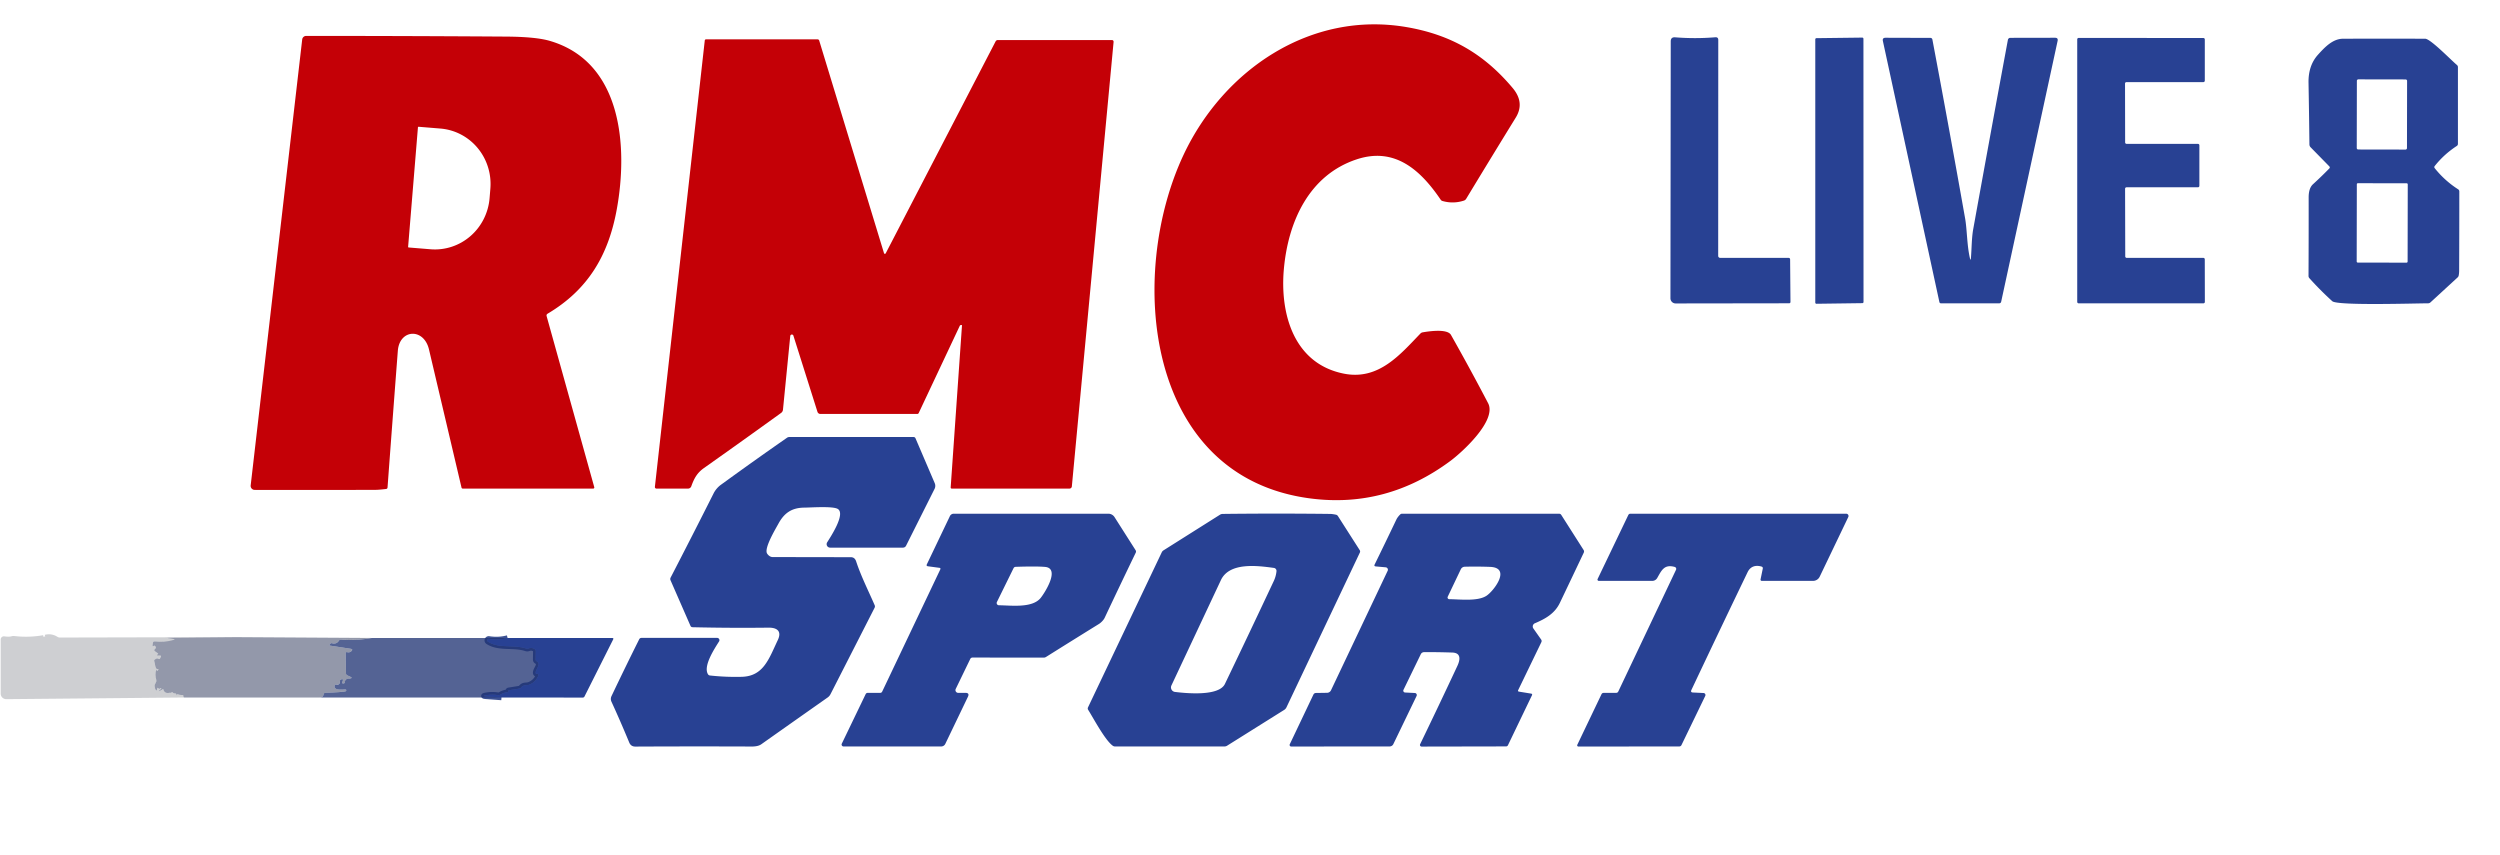 <svg xmlns="http://www.w3.org/2000/svg" viewBox="0 0 921 315" xmlns:v="https://vecta.io/nano"><path stroke="#243b85" stroke-opacity=".882" stroke-width="2" fill="none" vector-effect="non-scaling-stroke" d="M187 235.04q-3.32.88-6.84.33a.56.56 0 0 0-.39 1.03c4.06 2.62 9.38.97 14.06 2.51q.45.15.9-.02 1.19-.45 2.22.22.43.28.43.8l-.05 3.07q0 .41.35.61c1.89 1.06-.36 2.89-.35 4.24q0 .46.46.41.13-.01.26.02.49.12.3.6-1 2.47-3.41 3.39c-1.05.4-2.01-.1-2.92.99q-.31.38-.8.45l-3.82.62q-.15.02-.15.18 0 .14.01.29.01.2-.2.22-1.43.11-2.67.87-.47.29-1.02.21-2.21-.34-4.39.07-1.45.27.02.38l5.75.43"/><path d="M495.23 137.68c12.71 2.45 20.64-7.12 28.03-14.78q.37-.39.89-.47c1.75-.29 8.99-1.5 10.39.96q7.05 12.47 13.68 25.15c3.31 6.34-9.51 18.01-13.87 21.25q-23.51 17.47-51.52 13.85c-61.13-7.89-67.68-82.37-46.74-126.74 14.7-31.14 46.64-52.92 81.93-46.94 16.34 2.77 28.63 9.81 39.26 22.48q4.51 5.38 1.12 10.89-9.19 14.92-18.25 29.89-.3.5-.84.68-3.9 1.28-7.9.15-.42-.12-.67-.49c-7.28-10.72-16.75-19.53-30.89-14.87-17.67 5.82-25.33 23.07-26.88 40.5-1.46 16.43 3.65 34.89 22.26 38.49zm-293.85-21.19l17.55 62.99a.41.41 0 0 1-.39.52H170.5a.49.49 0 0 1-.48-.38q-5.99-25.48-11.98-50.88c-1.9-8.03-10.87-7.53-11.48.52q-1.93 25.13-3.79 50.29-.04.54-.59.6-2.71.31-3.74.31-21.84.08-44.62.02a1.49 1.49 0 0 1-1.47-1.66l18.98-164.28a1.48 1.48 0 0 1 1.47-1.31q36.79 0 73.56.25 11 .07 16.15 1.57c26.8 7.8 28.84 39.24 24.73 61.95-3.1 17.15-10.67 29.76-25.49 38.56q-.54.32-.37.93zM153.97 46.9l-3.62 44.03a.22.22 0 0 0 .2.24l8.05.66a20.54 20.14-85.3 0 0 21.76-18.82l.29-3.53a20.54 20.14-85.3 0 0-18.39-22.12l-8.05-.66a.22.22 0 0 0-.24.2z" fill="#c40006"/><path d="M632.98 94.27a.73.73 0 0 0 .73.73h25.15q.61 0 .62.61l.13 15.57q0 .55-.54.55l-41.76.06a1.91 1.91 0 0 1-1.92-1.92l.11-94.62q0-1.63 1.63-1.5 7.4.59 14.79-.02 1.09-.09 1.09 1l-.03 79.54zm35.77 17.21V14.49a.43.43 0 0 1 .42-.43l16.88-.21a.43.43 0 0 1 .44.43l.03 96.97a.43.43 0 0 1-.42.43l-16.91.23a.43.43 0 0 1-.44-.43zm57.35-16.51c.28-3.54.24-7.23.84-10.58q6.27-34.7 12.77-69.72a.9.9 0 0 1 .88-.73l16.49-.03q1.2 0 .94 1.17l-20.78 96.03q-.14.64-.8.64h-21.33q-.54 0-.65-.53l-20.8-96.09q-.27-1.22.98-1.22l16.55.05a.72.71 84.6 0 1 .7.59q6.22 32.9 12.04 65.81c.75 4.19.67 9.79 1.76 14.64q.3 1.33.41-.03zm84.15-41.44v14.94a.53.53 0 0 1-.53.53h-26.31a.53.53 0 0 0-.53.53l.06 24.94a.53.53 0 0 0 .53.53h28.24a.53.53 0 0 1 .53.53l.03 15.69a.53.53 0 0 1-.53.53h-45.96a.53.53 0 0 1-.53-.53V14.5a.53.53 0 0 1 .53-.53l45.94.03a.53.53 0 0 1 .53.53v15.19a.53.53 0 0 1-.53.53h-28.33a.53.53 0 0 0-.53.53l.04 21.69a.53.53 0 0 0 .53.53h26.29a.53.53 0 0 1 .53.53zm47.84 7.73l-6.86-7q-.43-.44-.44-1.06-.12-11.42-.33-22.69-.12-6.38 3.52-10.39c2.4-2.64 5.36-5.84 9.2-5.85q15.13-.05 30.26 0c1.95.01 9.63 7.97 11.66 9.64q.4.33.4.84v28.24q0 .51-.43.79-4.65 3.02-8.11 7.37-.33.41 0 .82 3.67 4.6 8.6 7.76.45.28.45.82 0 14.63-.06 29.19 0 .88-.16 1.73-.08.43-.4.73l-10.01 9.2q-.37.34-.88.34c-4.54.01-33.41.93-35.28-.77q-4.43-4.02-8.42-8.46-.35-.38-.34-.89.07-14.47.05-28.86-.01-3.42 1.6-4.89 3.08-2.81 5.99-5.79.4-.41-.01-.82zm28.682-31.454a.54.54 0 0 0-.539-.541l-17.42-.03a.54.54 0 0 0-.541.539l-.043 24.76a.54.54 0 0 0 .539.541l17.42.03a.54.54 0 0 0 .541-.539l.043-24.76zm.243 38.11a.39.39 0 0 0-.389-.391l-17.98-.031a.39.39 0 0 0-.391.389l-.05 28.46a.39.39 0 0 0 .389.391l17.98.031a.39.39 0 0 0 .391-.389l.05-28.46z" fill="#284193"/><path fill="#c40006" d="M354.33 119.75q-.16 0-.31 0-.31.01-.44.28l-15.14 32.15a.56.55-77.3 0 1-.5.32h-35.72a1.13 1.12 81.1 0 1-1.07-.79l-8.86-28.05a.6.59-50.9 0 0-1.16.12l-2.68 27.13a1.69 1.68-15.4 0 1-.69 1.21q-14.19 10.25-28.44 20.32c-2.58 1.82-3.64 3.9-4.65 6.71a1.29 1.29 0 0 1-1.21.85h-11.63a.58.57-86.9 0 1-.57-.64L259.64 14.9a.45.44 2.8 0 1 .45-.4h41.12a.61.61 0 0 1 .58.43l23.88 78.35a.34.34 0 0 0 .62.06l40.49-78.09a.93.92-76.2 0 1 .82-.5h41.93q.78 0 .71.78l-15.37 163.66a.89.88-87.5 0 1-.88.81h-43.35a.41.41 0 0 1-.41-.44l4.17-59.74a.07.06 3.6 0 0-.07-.07z"/><path d="M282.61 203.94a2.81 2.06 68.9 0 0 2 1.28q14.64.03 28.83.05 1.45 0 1.96 1.53c1.77 5.42 4.55 10.91 6.83 16.16q.21.48-.03.94l-16.24 31.83a3.29 3.28 86.1 0 1-1.08 1.24q-12.21 8.59-24.44 17.23c-1.51 1.06-3.99.81-5.93.81q-20.72-.07-40.44.03-1.63.01-2.26-1.5-3.26-7.88-6.54-15.02-.48-1.05.02-2.1 4.98-10.48 10.19-20.91a.93.91 12.8 0 1 .83-.51h27.89a.84.84 0 0 1 .71 1.29c-1.64 2.62-5.95 9.08-4.09 12.1q.25.41.73.46 5.85.64 11.71.49c8.05-.21 10.02-6.68 13.28-13.53 1.57-3.3-.29-4.62-3.42-4.58q-14 .17-27.97-.16-.55-.01-.78-.51l-7.35-16.8a1.12 1.11 47.4 0 1 .04-.98q8.04-15.53 15.79-30.94 1-1.99 2.78-3.28 12.09-8.79 24.3-17.29.39-.27.86-.27h45.74q.54 0 .75.49l7.07 16.5a2.5 2.47 47 0 1-.06 2.12l-10.5 20.94a1.27 1.26-76.7 0 1-1.13.7h-26.85a1.28 1.28 0 0 1-1.08-1.96c1.18-1.9 6.86-10.43 3.93-12.28-1.79-1.12-9.92-.52-12.36-.5-4.69.03-7.45 2.06-9.55 5.95-1.02 1.88-5.38 9.08-4.14 10.98zm63.57 5.26l-4.32-.58q-.71-.1-.4-.74l8.48-17.74a1.58 1.56-77 0 1 1.41-.89h56.96a2.71 2.7 73.6 0 1 2.28 1.25l7.76 12.19q.28.44.06.91-5.81 12.03-11.46 24.02c-.41.87-1.42 1.83-2.1 2.25q-9.77 6.05-19.51 12.16-.39.24-.86.24l-26.17-.03q-.62 0-.89.56l-5.33 11a1.01 1.01 0 0 0 .91 1.45h2.67q1.6 0 .91 1.45l-8.33 17.34a1.7 1.69 12.7 0 1-1.53.96h-35.95a.72.72 0 0 1-.65-1.04l8.77-18.2q.24-.51.81-.51h4.55q.52 0 .75-.47l21.44-45.09a.35.35 0 0 0-.26-.49zm27.2.14l-6.12 12.44a.83.83 0 0 0 .73 1.2c4.57.05 12.22 1.12 15.35-2.65 1.29-1.55 7.52-11.03 1.58-11.49q-3.43-.27-10.72-.02-.57.02-.82.52zm119.51-19.22l8.03 12.56q.27.43.05.89l-27.04 57.02q-.29.6-.85.95l-21.02 13.18q-.45.28-.98.28h-40.29q-.46 0-.83-.26c-2.83-2-7.07-10.02-9.08-13.24q-.28-.44-.05-.92l27.15-57.08q.23-.49.69-.77l20.76-13.1q.46-.29 1.01-.3 19.82-.24 39.62 0 .79.01 2.1.28.47.1.73.51zm-43.13 23.64l-18.23 38.81a1.68 1.68 0 0 0 1.34 2.34c4.06.5 16.16 1.7 18.39-2.95q9.09-18.93 18.02-37.95.78-1.66.98-3.57a1.12 1.11-83 0 0-.95-1.22c-5.87-.79-16.4-2.26-19.55 4.54zm109.77 41.03l4.49.73q.61.1.34.65l-8.81 18.33q-.22.48-.75.48l-31.09.06a.6.6 0 0 1-.54-.86q6.97-14.4 13.72-28.84c1.03-2.2 1.49-4.83-1.87-4.94q-5.52-.19-10.38-.15a1.36 1.35 12.9 0 0-1.22.76l-6.38 13.13a.68.68 0 0 0 .58.98l3.61.18a.76.76 0 0 1 .64 1.09l-8.57 17.75a1.51 1.5 12.8 0 1-1.36.85l-36.26.03a.58.58 0 0 1-.53-.83l8.69-18.26q.29-.62.98-.64l4.08-.06a1.63 1.62 12 0 0 1.44-.93l20.88-44.03a.89.89 0 0 0-.72-1.27l-3.66-.33q-.74-.07-.41-.73 4.05-8.27 7.98-16.51.44-.92 1.39-1.87.31-.31.74-.31h57.79q.56 0 .85.46l8.22 12.91q.29.47.06.97-4.41 9.3-8.8 18.49c-1.9 3.99-5.38 5.9-9.21 7.53a1.29 1.29 0 0 0-.55 1.93l2.84 4.04q.34.48.09 1.01l-8.56 17.7a.35.35 0 0 0 .26.5zm-21.37-45.06l-4.82 10.11a.63.63 0 0 0 .57.9c3.91.03 10.45.88 13.71-1.26 2.65-1.72 9.27-10.32 1.35-10.64q-4.64-.18-9.36-.06a1.67 1.66-77.9 0 0-1.45.95zm78.81-.87c-3.91-1.09-4.86 1.31-6.45 4.07a2.12 2.1-75 0 1-1.83 1.07H589a.49.48 12.7 0 1-.44-.69l11.31-23.58a.85.84-77.1 0 1 .76-.48h79.51a.85.85 0 0 1 .77 1.22l-10.53 21.97a2.74 2.73 12.7 0 1-2.47 1.56h-18.87a.46.46 0 0 1-.45-.56l.81-3.93q.13-.62-.49-.8c-2.13-.61-4.05-.08-5.09 2.07q-10.44 21.67-20.71 43.41-.41.88.56.93l3.93.19a.74.74 0 0 1 .62 1.06l-8.77 18.12a.88.87-77.1 0 1-.79.5l-37.17.04a.45.45 0 0 1-.41-.65l8.89-18.59q.25-.53.83-.53l4.58-.01q.56-.01.8-.51l21.27-44.84a.75.75 0 0 0-.48-1.04z" fill="#284193"/><path fill="#0b0f1f" fill-opacity=".2" d="M87.04 234.72l-24.91.23q-1.37.01-.01.19.91.12 1.76.25.84.13.02.37-3.35.96-6.86.55-.62-.07-.71.55l-.12.92q-.06.44.33.21l.21-.12q.14-.08.26.01.87.64.1 1.22-.57.43.01.84l1.1.77q.12.08.02.18l-.26.26q-.36.35.14.35h.85q.53 0 .3.48l-.31.64q-.09.18-.3.18-.17-.01-.26-.07-.55-.32-1.06.05l-.46.34q-.13.1-.07.25c.26.65.35 3.19 1.16 3.12q.74-.07.21.45l-.21.21q-.12.13-.18-.04-.06-.15-.11-.32-.09-.31-.17.01-.49 1.8.06 3.63.16.55-.16 1.02-.88 1.27 0 2.81.17.3.33 0 .17-.33.19-.71.03-.33.28-.11l.48.42q.2.17.12-.08-.1-.29.19-.28.6.02.44.19-.07.06-.14.12-1.96 1.67.45.23.11-.07.22-.19.14-.15.18.04.46 1.82 2.45 1.3c.23-.06.42.3.68-.2q.08-.15.18-.02.41.52 1.17.49.21-.01.3.18.15.29.18.44.04.16.11.01.06-.11.06-.26.01-.16.16-.1.87.38 1.86.3.31-.02.25.28-.07.33.2.65l-65.44.61a2.05 2.05 0 0 1-2.06-2.05v-19.91a1.19 1.19 0 0 1 1.36-1.18q1.77.26 2.72-.04.44-.14.89-.08 5.3.63 10.58-.28.23-.04.12.17l-.13.23q-.01.03.02.03l.65.05q.24.02.15-.21-.06-.15-.11-.31-.04-.11.07-.14 2.46-.58 4.55.74.44.28.97.28l64.95-.15z"/><path fill="#162147" fill-opacity=".463" d="M87.04 234.72l49.97.31q-5.66 1.02-11.38.64-.54-.04-.83.41-.89 1.34-2.49.88-.35-.09-.58.18-.08.09-.17.18-.45.45.17.54l7.45 1.15q.97.15.28.85-.62.63-1.56.4-.57-.14-.56.44l.12 7.31q.01.56.52.8l.98.46q1.32.61-.45.71-1.4.07-1.52 1.42-.03.35-.39.35-.12 0-.26 0-.38.02-.26-.34l.19-.59q.26-.84-.56-.53-.55.2-.46.69.07.44-.17.81-.39.6-1.11.45-.62-.14-.71.49c-.22 1.73 2.89 1.27 3.87 1.27q.64 0 .34.57c-.22.41-6.69.6-7.7.69q-.48.05-.56.53-.18 1.15-1.46 1.17h-50q-.27-.32-.2-.65.06-.3-.25-.28-.99.08-1.86-.3-.15-.06-.16.1 0 .15-.06.26-.07.15-.11-.01-.03-.15-.18-.44-.09-.19-.3-.18-.76.03-1.17-.49-.1-.13-.18.02c-.26.5-.45.14-.68.2q-1.99.52-2.45-1.3-.04-.19-.18-.04-.11.12-.22.19-2.41 1.44-.45-.23.07-.06.14-.12.16-.17-.44-.19-.29-.01-.19.28.08.25-.12.08l-.48-.42q-.25-.22-.28.11-.02.38-.19.71-.16.3-.33 0-.88-1.54 0-2.81.32-.47.16-1.02-.55-1.83-.06-3.63.08-.32.17-.01.05.17.11.32.06.17.18.04l.21-.21q.53-.52-.21-.45c-.81.07-.9-2.47-1.16-3.12q-.06-.15.07-.25l.46-.34q.51-.37 1.06-.05.09.06.26.07.21 0 .3-.18l.31-.64q.23-.48-.3-.48h-.85q-.5 0-.14-.35l.26-.26q.1-.1-.02-.18l-1.1-.77q-.58-.41-.01-.84.77-.58-.1-1.22-.12-.09-.26-.01l-.21.12q-.39.23-.33-.21l.12-.92q.09-.62.71-.55 3.51.41 6.86-.55.82-.24-.02-.37-.85-.13-1.76-.25-1.36-.18.01-.19l24.91-.23z"/><path fill="#1f3273" fill-opacity=".761" d="M137.01 235.03l49.99.01q-3.32.88-6.84.33a.56.56 0 0 0-.39 1.03c4.06 2.62 9.38.97 14.06 2.51q.45.15.9-.02 1.19-.45 2.22.22.43.28.43.8l-.05 3.07q0 .41.35.61c1.89 1.06-.36 2.89-.35 4.24q0 .46.46.41.13-.01.26.02.49.12.3.6-1 2.47-3.41 3.39c-1.05.4-2.01-.1-2.92.99q-.31.38-.8.45l-3.82.62q-.15.02-.15.18 0 .14.01.29.01.2-.2.22-1.43.11-2.67.87-.47.29-1.02.21-2.21-.34-4.39.07-1.45.27.02.38l5.75.43h-67q1.28-.02 1.46-1.17.08-.48.56-.53c1.01-.09 7.48-.28 7.7-.69q.3-.57-.34-.57c-.98 0-4.09.46-3.87-1.27q.09-.63.71-.49.72.15 1.11-.45.24-.37.17-.81-.09-.49.46-.69.82-.31.56.53l-.19.59q-.12.36.26.34.14 0 .26 0 .36 0 .39-.35.12-1.35 1.52-1.42 1.77-.1.45-.71l-.98-.46q-.51-.24-.52-.8l-.12-7.31q-.01-.58.56-.44.94.23 1.56-.4.69-.7-.28-.85l-7.45-1.15q-.62-.09-.17-.54.09-.09.17-.18.23-.27.58-.18 1.6.46 2.49-.88.29-.45.83-.41 5.72.38 11.38-.64z"/><path fill="#284193" d="M187 235.04h38.54q.62 0 .34.55l-10.56 21.01a.69.69 0 0 1-.62.39l-29.95-.03-5.75-.43q-1.47-.11-.02-.38 2.18-.41 4.39-.07.55.08 1.02-.21 1.24-.76 2.67-.87.21-.02.2-.22-.01-.15-.01-.29 0-.16.15-.18l3.82-.62q.49-.07.8-.45c.91-1.09 1.87-.59 2.92-.99q2.41-.92 3.41-3.39.19-.48-.3-.6-.13-.03-.26-.02-.46.05-.46-.41c-.01-1.35 2.24-3.18.35-4.24q-.35-.2-.35-.61l.05-3.07q0-.52-.43-.8-1.03-.67-2.22-.22-.45.17-.9.02c-4.68-1.54-10 .11-14.06-2.51a.56.56 0 0 1 .39-1.03q3.52.55 6.84-.33z"/></svg>